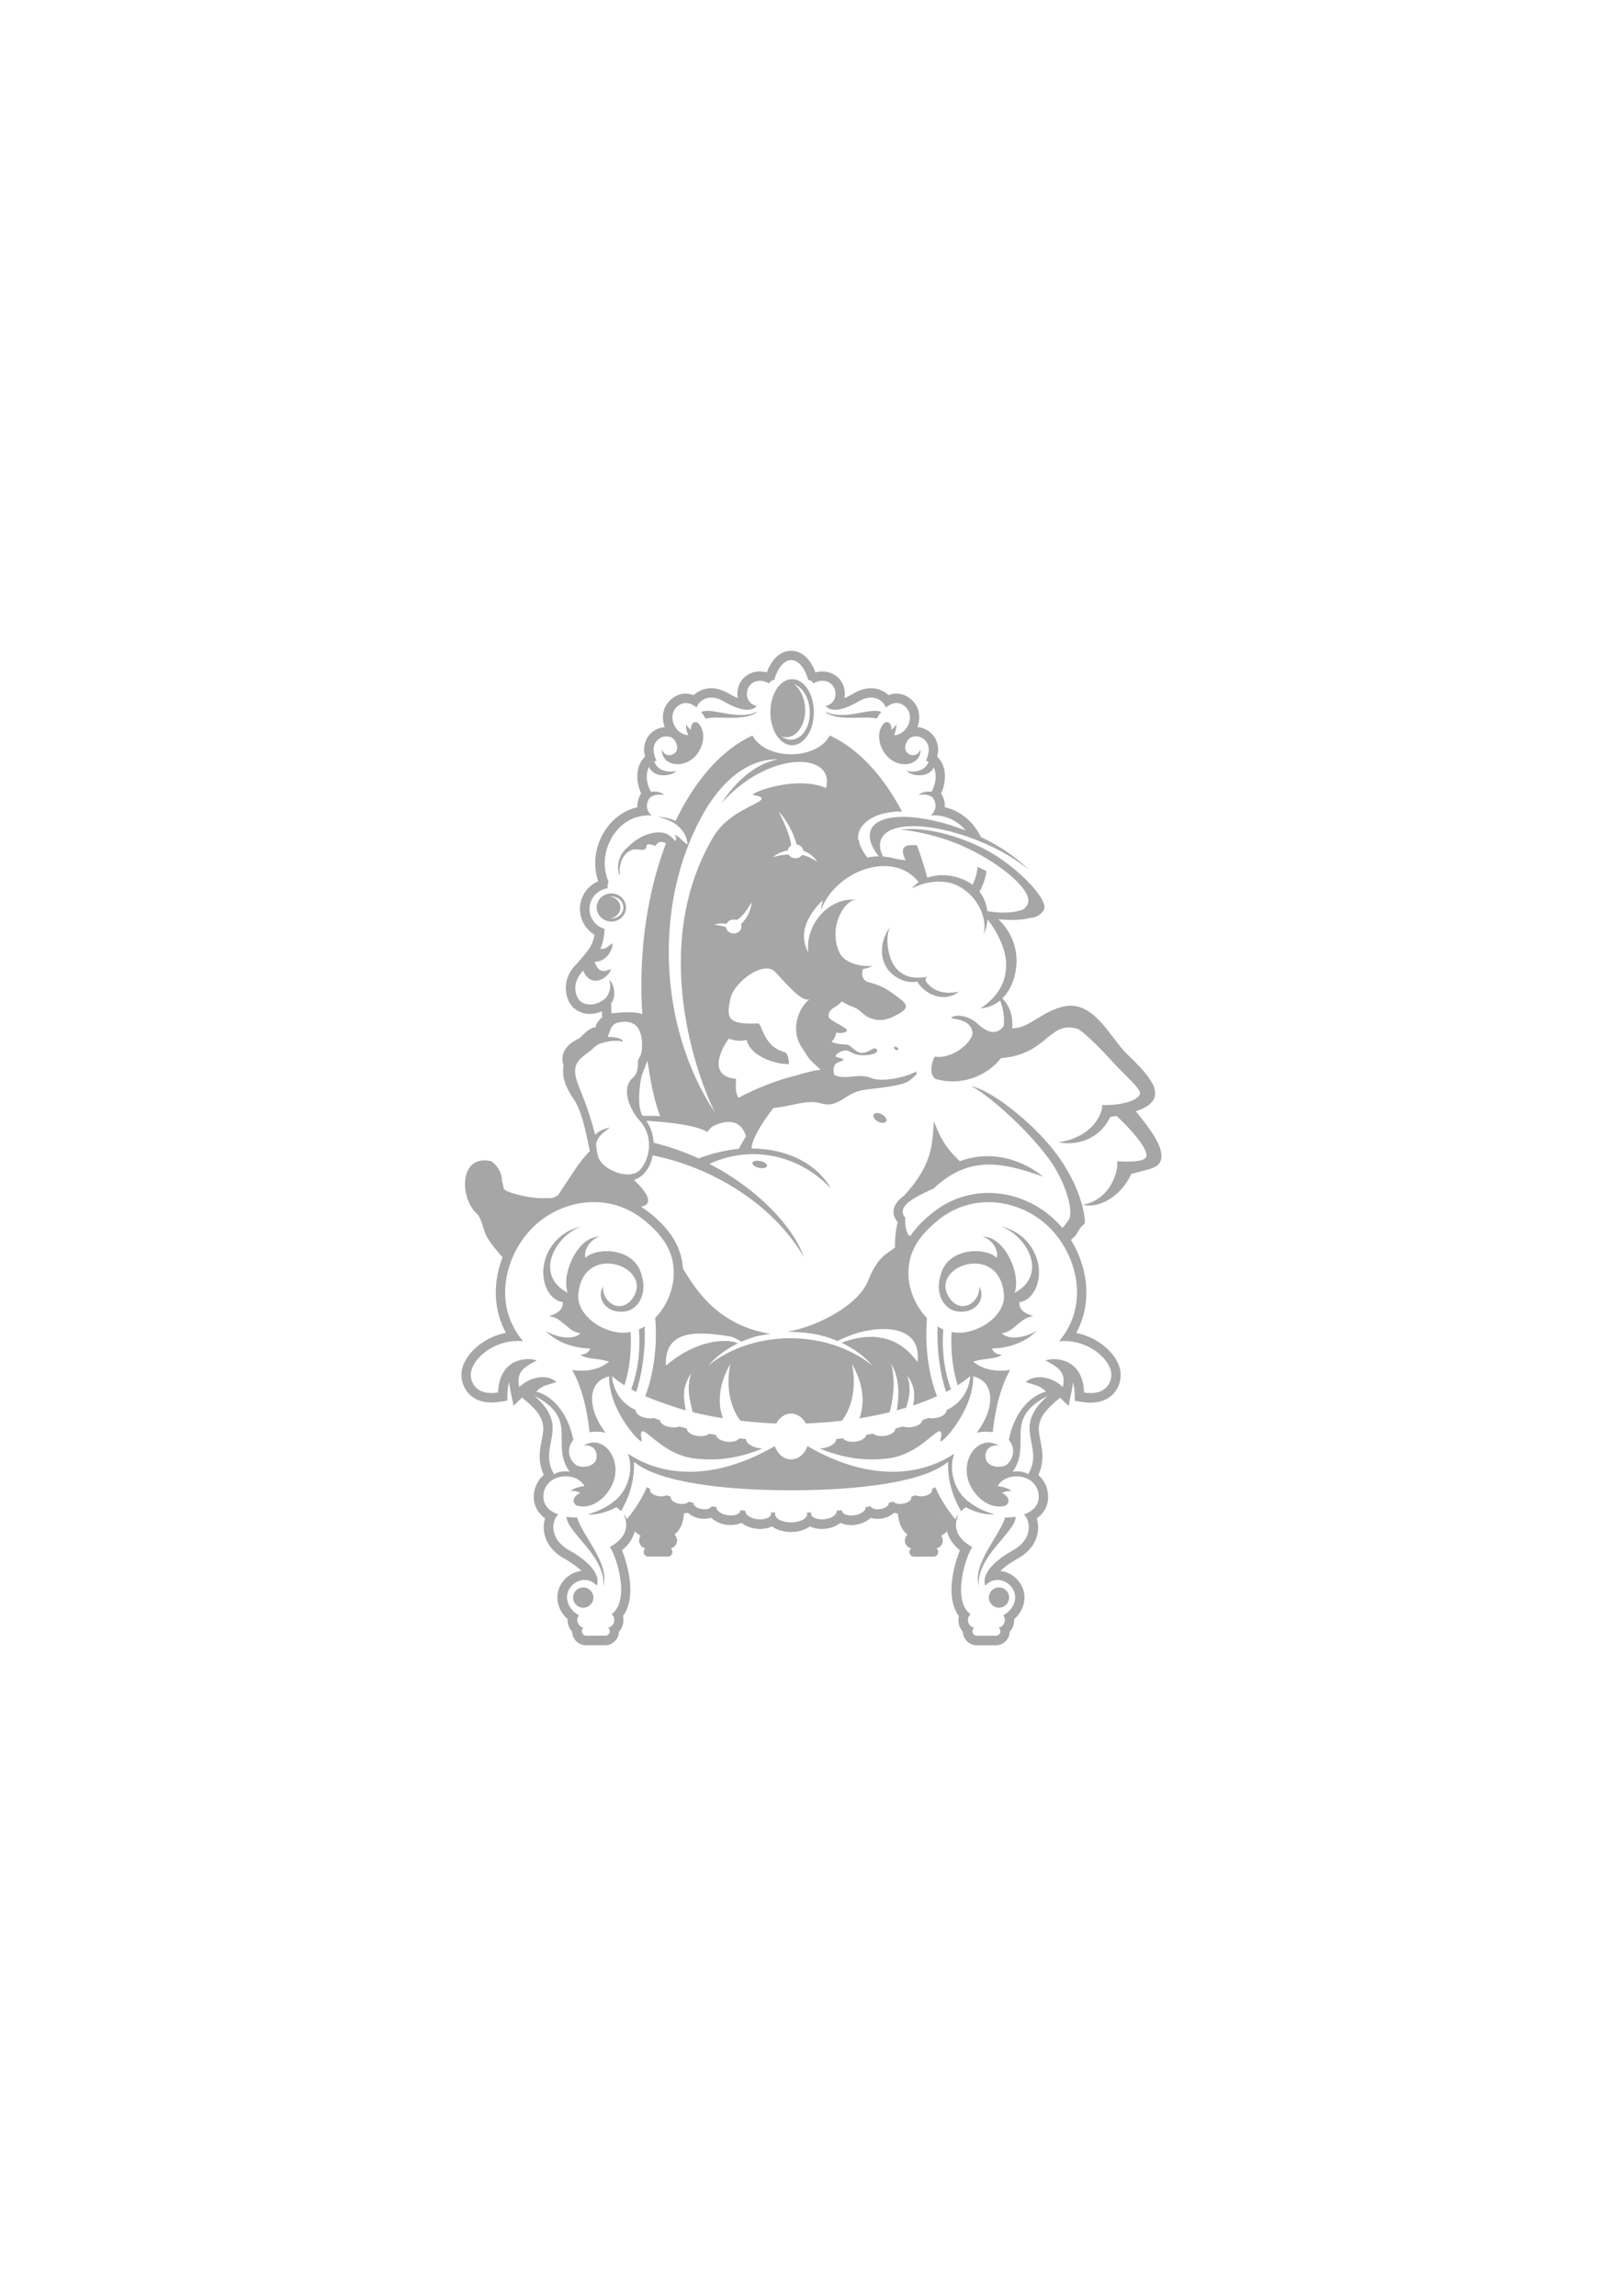<?xml version="1.0" encoding="UTF-8"?> <!-- Generator: Adobe Illustrator 25.4.1, SVG Export Plug-In . SVG Version: 6.00 Build 0) --> <svg xmlns="http://www.w3.org/2000/svg" xmlns:xlink="http://www.w3.org/1999/xlink" id="Слой_1" x="0px" y="0px" viewBox="0 0 595.28 841.89" style="enable-background:new 0 0 595.28 841.89;" xml:space="preserve"> <style type="text/css"> .st0{fill-rule:evenodd;clip-rule:evenodd;fill:#A6A6A6;} </style> <path class="st0" d="M339.56,358.63c-0.02,0.36-0.05,0.72-0.07,1.09c0.13,0.19,0.26,0.36,0.39,0.53c2.96,3.74,7.33,4.35,11.85,3.39 c-5.25,4.11-11.61,1.19-14.46-2.45c-0.32-0.4-0.6-0.82-0.84-1.25c-4.22,0.88-8.45-1.48-10.63-4.26c-3.64-4.64-2.74-11.35,0.75-15.82 c-1.99,3.33-1.07,11.17,1.86,14.87c2.96,3.74,7.33,4.35,11.85,3.39c-0.25,0.2-0.51,0.38-0.77,0.55L339.56,358.63L339.56,358.63z M226.06,552.71c-2.78,1.6-7.46,3.02-10.46,2.6c3.43-0.98,6-2.18,8.48-3.91l0.02-0.02l0.99-0.73c5.26-3.93,7.39-11.53,5.25-17.56 c11.63,7.8,30.36,10.8,53.83-2.78c1.04,2.88,3.32,4.87,5.97,4.87h0.03h0.02c2.64,0,4.93-2,5.97-4.87 c23.46,13.58,42.19,10.57,53.82,2.78c-2.13,6.02-0.01,13.62,5.25,17.55l1.01,0.75l0.02,0.02l0,0c2.47,1.72,5.03,2.91,8.45,3.89 c-3,0.42-7.67-0.99-10.46-2.6c-0.64,0.41-1.22,0.91-1.73,1.49c-2.74-4.76-4.94-10.47-4.79-17.93l-0.05,0.04v-0.2 c-8.55,7.2-31.5,10.39-57.49,10.4h-0.1c-25.99-0.01-48.94-3.21-57.49-10.4v0.2l-0.05-0.04c0.15,7.46-2.05,13.17-4.79,17.93 C227.28,553.62,226.69,553.12,226.06,552.71L226.06,552.71z M366.4,582.12c-2.06,0-3.72,1.67-3.72,3.72c0,2.06,1.67,3.72,3.72,3.72 c2.06,0,3.72-1.67,3.72-3.72C370.13,583.78,368.46,582.12,366.4,582.12L366.4,582.12z M350.36,557.15c0.33-0.73,0.76-1.43,1.23-1.84 c-0.4,0.85-0.65,1.61-0.8,2.37l0,0l-0.05,0.25l-0.01,0.05l-0.01,0.04c-0.02,0.14-0.04,0.27-0.06,0.41l0,0.02l-0.01,0.09l0,0.04 c-0.25,2.94,1.32,6.25,5.99,8.75c-2.32,3.12-7.68,19.42-0.68,24.63c-0.58,0.53-0.95,1.29-0.95,2.13v0c0,1.38,0.98,2.54,2.28,2.81 c-0.39,0.3-0.64,0.77-0.64,1.3l0,0c0,0.9,0.74,1.64,1.64,1.64h6.99c0.9,0,1.64-0.74,1.64-1.64l0,0c0-0.53-0.25-1-0.64-1.3 c1.3-0.28,2.28-1.44,2.28-2.81v0c0-0.65-0.22-1.25-0.58-1.73c2.41-1.31,4.1-3.57,4.34-6.06c0.5-5.4-6.52-9.59-10.93-4.83 c-1.71-5,4.95-10.07,10.25-13.03c7.07-3.94,6.51-10.49,3.95-13.07c3.3-1.23,6.16-3.68,5.23-8.14c-1.44-6.92-11.74-7.71-14.93-2.28 c2.55,0.35,4.22,1.03,5.19,1.83c-0.99-0.15-2.18,0.05-3.61,0.64c2.37,1.19,3.35,3.21,1.42,4.67c-3,0.94-7.53,0.21-11.3-4.62 c-7.68-9.84,0.71-22.39,8.72-17.31c-2.47-0.48-5.23,0.97-4.81,4.47c0.42,3.5,6.17,4.17,8.15,2.11c2.75-2.88,2.33-6.41,0.36-8.72 c1.88-9.44,7.22-15.95,13.6-17.69c-2.26-2.45-4.31-2.4-7.38-3.51c2.98-2.85,9.25-2.34,13.61,1.85c1.06-5.19-1.02-7.02-6.41-9.76 c3.76-1.4,13.83-0.6,14.18,11.75c8.13,1.27,10.21-3.8,9.99-6.98c-0.3-4.18-5.6-9.75-12.86-11.43c-1.96-0.45-4.07-0.6-6.24-0.42 c3.26-3.92,5.6-8.75,6.3-14.28c1.52-12.08-4.86-25.04-15.08-31.57c-10.22-6.53-24.08-7.54-35.19,1.11 c-7.06,5.62-11.65,11.74-11.32,20.57c0.22,5.66,2.78,11.56,6.79,15.67c-0.23,2.82-0.31,5.71-0.2,8.65 c0.27,7.45,1.66,14.28,3.86,20.03c-2.7,1.22-5.63,2.36-8.76,3.39c0.91-3.97,0.39-7.88-2.18-10.89c1.31,3.35,1.11,7.26-0.22,11.21 c-0.05,0.16-0.11,0.32-0.17,0.49c-1.13,0.34-2.28,0.67-3.45,0.98c0.05-0.27,0.1-0.54,0.15-0.81c1-5.92,0.51-11.76-2.15-16.24 c1.33,4.88,1.12,10.59-0.22,16.35c-0.11,0.45-0.22,0.91-0.34,1.37c-3.54,0.87-7.25,1.62-11.12,2.24c1.95-5.05,1.77-12.21-2.73-19.96 c1.62,7.67,0.37,15.6-3.66,20.84c-4.27,0.5-8.69,0.85-13.22,1.02c-1.19-2.19-3.17-3.63-5.41-3.63h-0.02h-0.03 c-2.24,0-4.23,1.44-5.41,3.63c-4.51-0.17-8.91-0.52-13.16-1.02c-4.03-5.25-5.29-13.18-3.66-20.85c-4.5,7.75-4.68,14.92-2.72,19.96 c-3.86-0.62-7.58-1.37-11.12-2.24c-0.12-0.46-0.24-0.93-0.34-1.38c-1.34-5.76-1.55-8.07-0.22-12.95c-2.66,4.48-3.15,6.93-2.15,12.84 c0.05,0.27,0.1,0.55,0.15,0.83c-4.61-1.24-12.57-4.18-14.84-5.2c2.2-5.75,3.59-12.58,3.86-20.03c0.11-2.94,0.03-5.84-0.2-8.65 c4.02-4.11,6.58-10.02,6.79-15.67c0.34-8.83-4.26-14.95-11.31-20.57c-11.11-8.66-24.98-7.64-35.2-1.11 c-10.22,6.52-16.6,19.49-15.09,31.57c0.69,5.53,3.04,10.36,6.3,14.28c-2.17-0.18-4.28-0.03-6.24,0.42 c-7.26,1.67-12.56,7.24-12.86,11.43c-0.23,3.19,1.86,8.25,9.99,6.98c0.35-12.34,10.42-13.14,14.18-11.75 c-5.38,2.74-7.47,4.57-6.41,9.76c4.37-4.2,10.64-4.7,13.61-1.85c-3.07,1.12-5.12,1.07-7.38,3.51c6.38,1.74,11.72,8.25,13.6,17.69 c-1.97,2.3-2.39,5.84,0.36,8.72c1.98,2.07,7.73,1.4,8.15-2.11c0.42-3.5-2.34-4.95-4.81-4.47c8.01-5.08,16.4,7.47,8.72,17.31 c-3.78,4.84-8.31,5.57-11.3,4.62c-1.93-1.46-0.95-3.48,1.42-4.67c-1.43-0.59-2.62-0.79-3.61-0.64c0.97-0.81,2.63-1.48,5.18-1.83 c-3.19-5.43-13.5-4.64-14.93,2.28c-0.93,4.46,1.93,6.91,5.23,8.14c-2.56,2.58-3.12,9.13,3.95,13.07c5.3,2.95,11.96,8.03,10.25,13.03 c-4.4-4.76-11.43-0.57-10.92,4.83c0.23,2.49,1.92,4.75,4.33,6.06c-0.36,0.48-0.58,1.08-0.58,1.73v0c0,1.38,0.98,2.54,2.28,2.81 c-0.39,0.3-0.63,0.77-0.63,1.3l0,0c0,0.9,0.74,1.64,1.64,1.64h6.99c0.91,0,1.65-0.74,1.65-1.64l0,0c0-0.53-0.25-1-0.64-1.3 c1.3-0.28,2.28-1.44,2.28-2.81v0c0-0.84-0.36-1.6-0.95-2.13c7-5.2,1.64-21.5-0.68-24.63c4.59-2.46,6.18-5.7,6-8.6l0-0.02l0-0.01 c-0.03-0.32-0.07-0.64-0.13-0.95l-0.02-0.08c-0.15-0.77-0.41-1.52-0.8-2.38c0.47,0.41,0.9,1.11,1.23,1.84 c2.86-3.62,5.54-7.53,7.29-11.73c0.42,0.21,0.85,0.41,1.29,0.61c-0.08,0.15-0.12,0.31-0.12,0.48c0,1.01,1.52,2,3.4,2.22 c1.07,0.13,2.02-0.03,2.65-0.37c0.54,0.18,1.09,0.36,1.65,0.54c-0.05,0.12-0.08,0.25-0.08,0.39c0,1.01,1.52,2,3.4,2.22 c1.46,0.17,2.7-0.17,3.19-0.81c0.55,0.13,1.11,0.26,1.67,0.39c-0.01,0.05-0.01,0.1-0.01,0.15c0,1.01,1.52,2,3.4,2.22 c1.63,0.19,2.99-0.26,3.32-1.05c0.59,0.1,1.19,0.2,1.79,0.29c-0.01,0.05-0.01,0.11-0.01,0.16c0,1.3,1.96,2.58,4.38,2.86 c2.42,0.28,4.38-0.54,4.38-1.83l0-0.05c0.63,0.07,1.26,0.13,1.89,0.19c-0.02,0.1-0.03,0.2-0.02,0.3c0.06,1.39,2.22,2.66,4.82,2.85 c2.6,0.19,4.66-0.78,4.6-2.17c-0.01-0.13-0.03-0.25-0.07-0.37c0.53,0.02,1.07,0.04,1.6,0.06c-0.09,0.26-0.12,0.53-0.07,0.81 c0.27,1.62,2.87,2.83,5.91,2.8c3,0,5.56-1.2,5.82-2.8c0.05-0.28,0.02-0.55-0.07-0.81c0.54-0.02,1.07-0.04,1.6-0.06 c-0.04,0.12-0.06,0.25-0.07,0.37c-0.06,1.39,2,2.36,4.59,2.17c2.6-0.19,4.76-1.46,4.82-2.85c0-0.1-0.01-0.21-0.02-0.3 c0.63-0.06,1.27-0.12,1.89-0.19l0,0.05c0,1.3,1.96,2.12,4.38,1.83c2.42-0.28,4.38-1.57,4.38-2.86c0-0.05,0-0.11-0.01-0.16 c0.6-0.09,1.19-0.19,1.79-0.29c0.33,0.78,1.69,1.24,3.32,1.05c1.88-0.22,3.4-1.21,3.4-2.22c0-0.05,0-0.1-0.01-0.15 c0.56-0.13,1.12-0.26,1.67-0.39c0.48,0.64,1.73,0.98,3.19,0.81c1.88-0.22,3.4-1.21,3.4-2.22c0-0.14-0.03-0.27-0.08-0.39 c0.56-0.18,1.11-0.36,1.66-0.54c0.62,0.34,1.58,0.49,2.65,0.37c1.88-0.22,3.4-1.21,3.4-2.22c0-0.17-0.04-0.33-0.13-0.48 c0.44-0.2,0.87-0.41,1.29-0.61C344.82,549.62,347.5,553.53,350.36,557.15L350.36,557.15z M213.92,582.12c2.06,0,3.72,1.67,3.72,3.72 c0,2.06-1.67,3.72-3.72,3.72c-2.06,0-3.72-1.67-3.72-3.72C210.2,583.78,211.87,582.12,213.92,582.12L213.92,582.12z M323.02,408.43 c1.33,0.54,2.28,1.66,2.12,2.5c-0.16,0.85-1.36,1.1-2.68,0.56c-1.33-0.54-2.28-1.66-2.12-2.5 C320.49,408.14,321.69,407.89,323.02,408.43L323.02,408.43z M328.8,383.95c0.45,0.18,0.78,0.57,0.73,0.86 c-0.05,0.29-0.46,0.37-0.92,0.19c-0.45-0.18-0.78-0.57-0.73-0.85C327.93,383.85,328.34,383.77,328.8,383.95L328.8,383.95z M199.45,540.85c-1.06-2.27-1.57-4.65-1.51-7.23c0.06-2.34,0.58-4.5,0.99-6.78c0.33-1.88,0.53-3.67-0.04-5.53 c-0.81-2.67-3.06-5.04-5.11-6.83l-2.26-1.98l-0.04-0.01l-3.13,3.01l-1.25-6.12c-0.19-0.92-0.29-1.76-0.33-2.56 c-0.42,1.25-0.59,2.62-0.63,3.95l-0.08,2.86l-2.83,0.44c-3.94,0.62-8.14,0.15-11.09-2.79c-2.04-2.04-3.07-4.97-2.86-7.84 c0.24-3.44,2.45-6.63,4.9-8.92c2.94-2.75,6.7-4.71,10.62-5.61c0.25-0.06,0.51-0.11,0.76-0.16c-1.8-3.32-2.99-6.94-3.47-10.75 c-0.72-5.7,0.14-11.55,2.22-16.94c-2.07-2.35-4.55-5.36-5.68-7.39c-1.57-2.82-1.84-6.84-3.78-8.64c-6.5-6.04-6.32-21.83,5.23-19.22 c0.57,0.13,4.06,3.04,4.01,7.07c0.23,0.83,0.44,1.77,0.62,2.82c0.09,0.33,0.44,0.66,1,1.01c4.82,2,10.74,2.82,14.19,2.67 c0.48-0.02,1.27-0.02,2.13-0.02c0.65,0,1.62-0.46,2.62-1.03c3.6-5.32,7.94-12.65,11.7-16.23c-1.57-7.1-2.72-14.29-5.97-19.08 c-3.08-4.54-4.37-8.32-3.68-12.19c-1.43-4.35,0.82-7.84,5.8-10.07c2.79-2.74,3.94-3.79,5.96-4.11c0.28-1.37,1.17-2.61,2.42-3.6 l-0.07-1.25c-0.02-0.31-0.04-0.61-0.05-0.92c-1.46,0.62-3.02,0.96-4.63,0.92c-2.75-0.06-5.38-1.27-6.93-3.6 c-1.24-1.87-1.78-4.29-1.66-6.52c0.18-3.19,1.67-5.99,3.93-8.2c2.97-3.56,5.9-6.04,6.57-10.7c-3.25-1.97-5.33-5.53-5.33-9.46 c0-4.51,2.72-8.45,6.69-10.16c-0.46-1.38-0.78-2.8-0.95-4.24c-0.95-7.86,2.91-16.31,9.63-20.55c1.78-1.13,3.72-1.91,5.73-2.36 c-0.01-0.18-0.02-0.37-0.02-0.55c0-1.62,0.49-3.17,1.37-4.46c-1.96-4.25-2.21-10.13,1.41-13.52c-0.11-0.48-0.2-0.97-0.27-1.45 c-0.63-4.94,2.89-9.06,7.51-9.39c-1.27-3.37-0.83-7.36,2.2-10.07c2.6-2.32,5.59-2.7,8.4-1.66c0.9-0.85,1.99-1.52,3.14-1.94 c3.24-1.19,6.66-0.48,9.55,1.25c0.93,0.56,1.89,1.07,2.88,1.51c0.16,0.07,0.37,0.16,0.62,0.26c-0.66-3.44,0.82-7.3,4.52-8.99 c1.94-0.89,4.1-0.97,6.11-0.42c1.5-3.94,4.37-7.92,8.89-7.94l0.04,0l0.23,0.01c4.44,0.12,7.24,4.05,8.71,7.93 c2-0.55,4.15-0.47,6.09,0.42c3.69,1.7,5.18,5.55,4.52,8.99c0.25-0.1,0.46-0.19,0.61-0.26c0.99-0.44,1.95-0.95,2.88-1.51 c2.9-1.73,6.31-2.45,9.55-1.25c1.16,0.43,2.24,1.09,3.14,1.94c2.8-1.04,5.8-0.66,8.4,1.66c3.03,2.7,3.47,6.69,2.2,10.07 c4.62,0.33,8.15,4.45,7.51,9.39c-0.06,0.48-0.15,0.96-0.26,1.43c3.65,3.39,3.4,9.29,1.43,13.54c0.88,1.29,1.37,2.84,1.37,4.46 c0,0.18-0.01,0.37-0.02,0.55c2.01,0.45,3.95,1.24,5.73,2.36c3.26,2.06,5.85,5.1,7.54,8.59c7.37,3.48,13.41,7.83,17.66,12.05 c-4.13-3.36-9.32-6.63-15.32-9.31c-17.72-7.9-35.05-9-38.7-2.46c-1.07,1.92-0.85,4.28,0.45,6.87c1.7,0.11,3.42,0.42,5.07,0.94 c1.35,0.18,2.53,0.38,3.38,0.44l-0.18-0.14c-0.13-0.24-0.24-0.47-0.34-0.69l0-0.01l0-0.01l-0.02-0.04l-0.01-0.01l0-0.01l-0.01-0.01 c-0.09-0.21-0.18-0.41-0.25-0.6l0-0.01l-0.01-0.01l0,0l0-0.01l0-0.01l0-0.01c-0.07-0.19-0.13-0.37-0.18-0.54l0-0.01l-0.02-0.06 l0-0.01c-0.05-0.18-0.08-0.34-0.11-0.5l0-0.01l0-0.01l0,0c-0.03-0.17-0.04-0.33-0.05-0.48l0-0.04v-0.01v-0.01 c0-0.14,0-0.26,0.02-0.39v-0.01l0-0.01l0-0.03v0l0,0l0-0.01c0.02-0.12,0.04-0.24,0.08-0.35l0.01-0.04v0 c0.04-0.11,0.08-0.21,0.14-0.31l0.02-0.04c0.05-0.09,0.12-0.18,0.19-0.26l0,0l0.04-0.05c0.07-0.07,0.15-0.14,0.23-0.21h0l0.07-0.05 l0,0l0.01-0.01c0.08-0.05,0.16-0.1,0.24-0.15l0.01,0l0.09-0.05l0,0l0.01,0c0.08-0.04,0.17-0.08,0.26-0.11l0.01,0l0.01,0l0.13-0.04 c0.1-0.03,0.2-0.06,0.3-0.08l0.01,0l0.01,0l0,0l0.13-0.03l0,0l0.01,0h0c0.1-0.02,0.2-0.04,0.31-0.05l0,0h0.01l0.01,0l0.01,0l0.01,0 l0.21-0.02l0.01,0l0.01,0l0.01,0h0.01l0.27-0.02l0.01,0l0.01,0l0.27-0.01l0.31-0.01l0.28,0l0.36,0.01l0.32,0.02h0l0.34,0.03l0,0 l0.37,0.04c1.41,3.78,2.68,7.74,3.78,11.87c5.34-1.92,11.57-0.6,15.44,1.81c0.41,0.25,0.79,0.52,1.16,0.8 c0.94-1.86,1.54-3.88,1.79-5.93c0.03-0.23,0.05-0.46,0.07-0.7l0.02,0.01l0.03,0.02l0.05,0.03l0.05,0.03l0.05,0.03l0.69,0.33 l0.02,0.01l0.03,0.02l0.57,0.28l0.05,0.02l0.05,0.03l0.05,0.02l0.05,0.02l0.05,0.03l0.02,0.01l0.03,0.02l0.05,0.02l0.05,0.03 l0.05,0.02l0.05,0.03l0.05,0.03l0.05,0.02l0.05,0.03l0.05,0.03l0.05,0.02l0.05,0.03l0.05,0.03l0.05,0.02l0.05,0.02l0.05,0.02 l0.05,0.03l0.05,0.02l0.02,0.01l0.03,0.01l0.05,0.03l0.05,0.02l0.05,0.02l0.05,0.02l0.05,0.02l0.05,0.03l0.05,0.02l0.05,0.03 l0.05,0.02l0.05,0.02l0.05,0.03l0.05,0.02c-0.38,2.64-1.25,5.2-2.58,7.52c1.62,2.07,2.56,4.5,2.86,7.02l0.27,0.16 c5.55,0.95,10.7,0.44,13.16-0.79c0.44-0.41,0.81-0.87,1.13-1.35c3.13-4.61-8.79-14.92-22.53-21.29c-9.41-4.36-19.64-6.22-23.81-6.49 c6.91-1.03,18.8,1.05,30.46,6.96c11.66,5.91,24.64,19.07,21.92,22.75c-1.37,1.85-3.07,2.6-5.25,2.75c-3.21,0.79-7.18,0.79-11.3,0.38 c3.53,3.36,6.06,7.9,6.59,13.16c0.52,5.22-1.01,11.83-5.11,15.87c2.99,3.04,3.94,7.04,3.62,10.99c6.06,0.01,10.31-5.73,18.17-7.85 c11.6-3.13,17.52,11.09,24.01,17.35c9.38,9.03,15.9,16.63,3.16,20.92c6.15,7.57,11.36,14.7,8.65,19.04 c-1.28,2.04-5.24,2.47-10.35,3.95c-3.01,6.87-10.63,12.94-17.8,11.28c10.42-1.78,13.2-12.79,12.68-15.95 c5.83,0.4,10.8-0.01,10.76-2.15c-0.06-3.35-6.87-10.72-11.02-14.46c-0.73,0.13-1.5,0.25-2.29,0.36c-4.28,8.77-12.85,10.53-19.05,9.3 c12.96-1.91,16.3-10.92,16.1-13.72c3.19,0.37,12.62-0.61,13.81-3.97c0.65-1.82-5.4-6.69-10.36-12.2 c-5.24-5.82-11.18-11.33-12.49-11.71c-10.68-3.15-10.86,9.37-28.05,10.72c-5.75,7.16-15.02,9.86-22.85,7.96 c-0.32-0.06-0.59-0.13-0.83-0.22c-0.41-0.12-0.82-0.25-1.22-0.39c0.22,0.05,0.44,0.08,0.67,0.11c-1.7-1.2-1.88-4.33-0.15-8 c7.1,1.08,14.19-5.91,13.87-8.84c-0.51-4.62-5.97-4.8-7.89-5.29c1.75-1.86,6.88-0.5,9.19,1.58c2.12,1.92,6.52,6.04,10.15,1.39 c0.39-3.17-0.15-6.34-1.3-9.41c-1.9,1.57-4.28,2.63-7.17,2.87c5.94-3.94,10.05-9.67,9.27-17.73c-0.46-4.77-3.29-10.59-6.72-14.89 c-0.16,1.99-0.69,3.97-1.57,5.82c1.97-6.2-2.47-15.51-10.56-18.68c-4.38-1.72-10.64-1.2-15.7,1.57c0.79-0.93,1.66-1.71,2.59-2.36 c-9.51-12.13-30.73-4.06-35.87,10.31c0.12-1.24,0.36-2.49,0.71-3.71c-3.27,2.96-6.2,7.49-6.78,11.3c-0.45,2.98,0.15,5.6,1.45,7.89 c-1.28-10.23,7.58-20.29,17.43-19.34c-4.42,0.25-10.32,10.39-5.93,19.53c2.03,4.22,9.53,5.25,12.19,4.61 c-1.05,0.66-2.32,1.06-3.66,1.23l-0.01,0.06c-0.58,1.78-0.25,3.7,1.4,4.59c6.91,1.85,8.02,3.29,11.78,5.98 c3.21,2.3,3.92,3.9-0.84,6.26c-1.71,0.85-4.5,2.49-8.28,1.57c-4.18-1.02-4.38-3.35-7.77-4.56c-1.78-0.63-3.05-1.4-4.04-2.01 c-0.76,0.91-1.71,1.69-2.72,2.18c-1.65,0.81-2.91,3.05-1.59,4.19c1.76,1.53,5.62,3.04,6.12,4.09c0.35,0.74-1.05,1.38-3.98,1.03 c0.18,0.58-0.64,2.67-1.38,3.02c-0.95,0.45,2.33,1.29,5.09,1.32c1.75,0.02,3.23,2.67,5.29,3c2.81,0.46,4.96-2.56,5.91-1.29 c1.4,1.86-4.07,2.52-6.53,2.14c-1.1-0.17-2.27-0.73-3.57-1.4c-2.21-1.13-5.96,1.7-4.64,2.07c5.91,1.63,0.29,1.08-0.64,3.11 c-0.48,1.04-0.59,2.12,0,3.6c4.32,1.88,8.89-0.89,13.46,1.06c3.92,1.68,13.91-0.33,17.44-3.07c-0.44,0.37-0.9,0.72-1.38,1.06 c2.22-0.5-1.59,2.81-3.04,3.5c-3.06,1.44-8.84,1.98-15.18,2.77c-7.76,0.97-9.45,6.98-16.29,5.03c-5.31-1.51-10.43,1.03-17.47,1.7 c-4.85,6.32-7.94,11.78-8,14.84c13.33,0.04,24.12,5.78,29.13,14.72c-11.82-12.68-29.64-16.04-44.57-9.07 c18.03,9.31,30.84,23.3,34.63,34.18c-9.87-17.22-30.71-32.29-55.45-37.31c-0.95,5.05-3.65,7.94-6.89,9.05 c3.64,3.17,8.18,8.93,2.58,9.74c0.96,0.61,1.9,1.27,2.82,1.99c7.01,5.51,12.06,11.96,12.6,20.77c4.2,6.65,11.97,20.63,32.21,23.95 c-1.94,0.16-3.6,0.52-5.19,0.83c-1.15,0.32-2.27,0.69-3.36,1.1c-0.72,0.27-1.44,0.56-2.16,0.88c-1.44-0.72-2.74-1.65-4.16-1.89 c-12.61-2.06-24.17-2.43-23.62,10.72c10.38-8.96,20.34-9.74,24.91-8.75c0.51,0.11,0.99,0.36,1.5,0.56 c-4.07,1.98-7.87,4.71-10.86,8.15c4.28-3.48,9.4-6.07,14.63-7.71c4.79-1.5,10.06-2.33,15.48-2.33c5.42,0,10.68,0.83,15.47,2.33 c5.23,1.64,10.35,4.22,14.65,7.71c-3.12-3.58-7.11-6.39-11.37-8.39c0.3-0.11,0.59-0.22,0.89-0.32c8.4-2.98,19.23-3.49,27,7.45 c1.81-15.32-16.82-13.21-25.71-9.41c-1.16,0.5-2.39,1.02-3.64,1.63c-0.52-0.22-1.04-0.43-1.56-0.62c-1.85-0.69-3.79-1.27-5.8-1.71 l0.03-0.01c-4.27-0.8-8.63-1.08-11.24-0.98c12.06-2.18,26.38-10.07,29.86-18.87c3.48-8.8,6.58-9.52,9.81-12.06 c-0.09-3.52,0.44-7.43,0.97-9.22c-1.21-1.69-3.7-5.37,2.42-9.89c10.86-11.72,10.27-19.76,10.87-27.25c1.95,5.26,4.04,9.62,9.52,14.7 c9.41-3.56,20.8-2.14,30.56,5.63c-13.39-4.55-26.39-8.66-40.17,4.36c-7.13,3.29-13.93,6.55-10.36,10.82 c-0.18,2.02,0.01,4.43,1.15,6.33c0.24,0.04,0.47,0.12,0.69,0.24c2.18-3.23,5.09-6.1,8.46-8.74c11.58-9.1,26.94-9.12,39.18-1.31 c3.03,1.93,5.75,4.37,8.07,7.15c0.7-0.7,1.45-1.67,2.42-3.13c1.74-2.63-0.81-13.66-7.97-23.08c-10.16-13.38-25.94-25.78-28.35-25.81 c6.4,0.68,20.31,11.17,29.09,21.52c8.38,9.87,11.78,19.49,12.79,25.44c0.91,5.36-0.2,2.12-2.84,7.45c-0.12,0.23-0.93,1.05-1.97,2.02 c4.3,6.95,6.41,15.3,5.4,23.34c-0.48,3.81-1.67,7.43-3.47,10.75c0.26,0.05,0.51,0.1,0.76,0.16c3.92,0.9,7.68,2.86,10.62,5.61 c2.45,2.29,4.66,5.49,4.9,8.92c0.2,2.87-0.82,5.8-2.86,7.84c-2.95,2.94-7.15,3.4-11.09,2.79l-2.83-0.44l-0.08-2.86 c-0.04-1.33-0.21-2.7-0.63-3.95c-0.03,0.79-0.14,1.64-0.33,2.56l-1.25,6.12l-3.13-3.01l-0.05,0.01l-2.26,1.98 c-2.05,1.79-4.3,4.16-5.11,6.83c-0.57,1.86-0.38,3.65-0.04,5.53c0.41,2.29,0.93,4.44,0.99,6.78c0.06,2.58-0.45,4.96-1.51,7.23 c1.63,1.41,2.84,3.31,3.34,5.7c0.92,4.42-0.76,7.92-3.91,10.22c0.53,1.68,0.63,3.51,0.34,5.23c-0.73,4.23-3.64,7.43-7.3,9.47 c-1.32,0.73-2.61,1.54-3.83,2.42c-0.57,0.41-1.58,1.2-2.55,2.13c0.5,0.06,1.01,0.15,1.51,0.29c4.49,1.26,7.73,5.61,7.29,10.31 c-0.26,2.8-1.69,5.28-3.75,7.11c0.01,0.12,0.01,0.24,0.01,0.36c0,1.62-0.62,3.12-1.65,4.25c-0.07,2.74-2.33,4.95-5.09,4.95h-6.99 c-2.76,0-5.01-2.21-5.08-4.95c-1.03-1.13-1.65-2.63-1.65-4.25c0-0.52,0.06-1.02,0.18-1.52c-2.85-3.8-3.03-9.13-2.43-13.66 c0.37-2.79,1.38-7.09,2.81-10.44c-3.05-2.44-5.15-5.81-4.94-9.79c-1.85-2.38-3.61-4.87-5.1-7.5l0,0c1.5,2.62,3.25,5.11,5.1,7.49 c-0.05,0.98,0.04,1.92,0.24,2.81c-0.63,0.62-1.36,1.17-2.17,1.61c0.37,0.49,0.6,1.11,0.6,1.77l0,0c0,1.41-1.01,2.61-2.34,2.89 c0.4,0.31,0.65,0.79,0.65,1.33l0,0c0,0.93-0.76,1.69-1.69,1.69h-7.18c-0.93,0-1.69-0.76-1.69-1.69l0,0c0-0.54,0.25-1.02,0.65-1.33 c-1.33-0.28-2.34-1.48-2.34-2.89l0,0c0-0.87,0.38-1.64,0.97-2.19c-2.28-1.7-3.28-4.54-3.51-7.73l0.12,0.01 c-0.52-0.04-1.05-0.12-1.55-0.26c-1.29,1.24-3.19,1.97-4.91,2.17c-1.19,0.14-2.49,0.06-3.65-0.32c-1.5,1.5-3.82,2.36-5.83,2.59 c-1.7,0.2-3.66,0.01-5.25-0.76c-1.63,1.37-3.98,2.09-5.98,2.23c-1.68,0.12-3.62-0.12-5.2-0.91c-1.92,1.45-4.67,2.04-6.92,2.05 c-2.29,0.01-5.09-0.58-7.03-2.05c-1.58,0.78-3.52,1.03-5.2,0.91c-2-0.15-4.34-0.87-5.98-2.24c-1.59,0.77-3.55,0.96-5.25,0.76 c-2.01-0.23-4.33-1.09-5.83-2.59c-1.17,0.38-2.47,0.46-3.65,0.32c-1.72-0.2-3.62-0.93-4.91-2.17c-0.47,0.13-0.95,0.21-1.44,0.25 c-0.23,3.19-1.23,6.03-3.51,7.73c0.6,0.54,0.97,1.32,0.97,2.19l0,0c0,1.41-1.01,2.61-2.34,2.89c0.4,0.31,0.65,0.79,0.65,1.33l0,0 c0,0.93-0.76,1.69-1.69,1.69h-7.18c-0.93,0-1.69-0.76-1.69-1.69l0,0c0-0.54,0.26-1.02,0.65-1.33c-1.33-0.28-2.34-1.48-2.34-2.89l0,0 c0-0.67,0.22-1.28,0.59-1.77c-0.81-0.44-1.54-0.99-2.17-1.61c-0.64,2.77-2.4,5.14-4.7,6.98c1.43,3.34,2.44,7.65,2.81,10.44 c0.6,4.56,0.39,9.91-2.43,13.67c0.12,0.49,0.18,1,0.18,1.51c0,1.62-0.62,3.12-1.65,4.25c-0.07,2.74-2.33,4.95-5.09,4.95h-6.99 c-2.76,0-5.01-2.21-5.09-4.95c-1.03-1.13-1.65-2.63-1.65-4.25c0-0.12,0-0.24,0.01-0.36c-2.06-1.82-3.49-4.31-3.75-7.11 c-0.44-4.71,2.8-9.05,7.29-10.31c0.51-0.14,1.02-0.24,1.53-0.3c-2.06-1.95-4.93-3.74-6.39-4.55c-3.66-2.04-6.57-5.24-7.3-9.47 c-0.3-1.72-0.19-3.55,0.34-5.23c-3.15-2.3-4.83-5.8-3.91-10.22C196.61,544.16,197.83,542.25,199.45,540.85L199.45,540.85z M198.23,443.42c0.17-0.11,0.34-0.22,0.51-0.33C198.57,443.2,198.4,443.31,198.23,443.42L198.23,443.42z M198.75,443.09 c0.19-0.12,0.38-0.24,0.57-0.36C199.13,442.85,198.94,442.97,198.75,443.09L198.75,443.09z M345.99,487.51 c-0.17,2.13-0.23,4.32-0.14,6.54c0.21,5.73,1.28,10.98,2.98,15.39c-0.6,0.34-1.22,0.67-1.85,0.99c-1.74-5.38-2.85-11.68-3.1-18.51 c-0.07-1.86-0.07-3.69-0.01-5.5C344.55,486.84,345.26,487.2,345.99,487.51L345.99,487.51z M351.27,507.99 c-1.3-4.08-2.13-8.84-2.31-13.99c-0.07-1.88-0.05-3.74,0.05-5.55c2.21,0.44,4.57,0.37,7.02-0.33c7.49-2.14,12.63-7.92,12.21-13.28 c-1.59-19.92-28.21-10.29-19.85,1.38c4.49,6.1,11.45,0.86,10.7-4.43c2.68,3.97-0.84,10.28-8.3,9.07c-4.16-0.68-8.51-6.17-5.39-14.55 c3.5-9.39,17.11-8.54,20.13-5.05c1.02-2.69-1.99-7.21-5.25-7.72c8.08-0.46,14.37,13.72,11.83,20.58 c12.73-6.82,4.23-21.27-5.07-24.37c8.77,1.91,13.46,9.01,13.99,15.57c0.49,6.06-2.65,11.67-7.12,12.17 c-0.25,3.22,2.63,4.31,5.05,5.18c-4.8,0.39-7.01,5.85-11.49,6.21c1.78,2.24,7.5,2.24,12.76-0.83c-5.87,6.01-14.36,6.49-16.42,6.43 c0.64,1.56,1.76,2.22,3.72,2.32c-2.83,1.88-6.13,1.04-10.6,2.54c3.6,2.95,8.5,3.83,13.59,3.02c-3.1,5.26-5.46,13.56-6.41,22.84 c-1.94-0.31-3.98-0.26-5.89,0.23c6.73-8.79,6.92-18.74-1.29-20.73c0.27,12.89-12.63,26.13-12.01,23.53 c0.75-3.13,0.29-4.16-1.65-2.75c-2.91,2.12-8.94,8.29-17.47,9.33c-10.42,1.28-18.35-0.91-25.2-3.63c0.15,0,0.3-0.01,0.46-0.02 c3.12-0.24,5.65-1.79,5.67-3.46c0.82-0.08,1.63-0.17,2.44-0.27c0.59,0.88,2.23,1.43,4.17,1.28c2.32-0.18,4.23-1.29,4.39-2.52 c0.83-0.15,1.65-0.3,2.47-0.46c0.76,0.65,2.18,1.01,3.81,0.88c2.43-0.19,4.4-1.39,4.4-2.7v-0.05c0.93-0.24,1.84-0.49,2.75-0.75 c0.75,0.26,1.69,0.37,2.72,0.29c2.36-0.18,4.29-1.33,4.4-2.59c0.73-0.26,1.45-0.53,2.16-0.81c0.62,0.11,1.31,0.15,2.04,0.09 c2.59-0.2,4.68-1.48,4.68-2.87c0-0.05,0-0.09-0.01-0.14c0.21-0.1,0.42-0.21,0.63-0.31c6.69-3.33,7.98-9.92,8.11-12.14 C354.51,505.8,352.97,506.92,351.27,507.99L351.27,507.99z M371.38,539.73c7.36-10.13-3.79-19.28,12.9-27.85 c-13.7,11.98-0.93,18.19-7.18,28.74C375.63,539.6,373.19,539.35,371.38,539.73L371.38,539.73z M372.54,556.21 c-0.24,5.93-14.38,14.37-13.55,25.43c-2.32-8.47,7.69-18.37,9.67-25.17c0.29,0.01,0.58,0.02,0.89,0.02 C370.39,556.48,371.43,556.4,372.54,556.21L372.54,556.21z M234.34,487.51c0.17,2.13,0.22,4.32,0.14,6.54 c-0.21,5.73-1.28,10.98-2.98,15.39c0.6,0.34,1.22,0.67,1.85,0.99c1.74-5.38,2.85-11.68,3.1-18.51c0.07-1.86,0.07-3.69,0.01-5.5 C235.77,486.84,235.07,487.2,234.34,487.51L234.34,487.51z M229.05,507.99c1.3-4.08,2.13-8.84,2.31-13.99 c0.07-1.88,0.05-3.74-0.05-5.55c-2.21,0.44-4.57,0.37-7.02-0.33c-7.49-2.14-12.63-7.92-12.2-13.28 c1.59-19.92,28.21-10.29,19.85,1.38c-4.5,6.1-11.45,0.86-10.7-4.43c-2.68,3.97,0.84,10.28,8.3,9.07c4.16-0.67,8.51-6.17,5.39-14.55 c-3.5-9.39-17.11-8.54-20.13-5.05c-1.02-2.69,1.99-7.21,5.26-7.72c-8.08-0.46-14.37,13.72-11.83,20.58 c-12.73-6.82-4.23-21.27,5.07-24.37c-8.78,1.91-13.46,9.01-14,15.57c-0.49,6.06,2.66,11.67,7.12,12.17 c0.25,3.22-2.63,4.31-5.05,5.18c4.8,0.39,7.01,5.85,11.49,6.21c-1.78,2.24-7.5,2.24-12.76-0.83c5.87,6.01,14.36,6.49,16.42,6.43 c-0.64,1.56-1.76,2.22-3.72,2.32c2.83,1.88,6.13,1.04,10.6,2.54c-3.59,2.95-8.5,3.83-13.58,3.02c3.1,5.26,5.46,13.56,6.41,22.84 c1.94-0.31,3.98-0.26,5.89,0.23c-6.73-8.79-6.91-18.74,1.29-20.72c-0.27,12.89,12.63,26.13,12.01,23.53 c-0.75-3.13-0.29-4.16,1.65-2.75c2.91,2.12,8.94,8.29,17.46,9.33c10.42,1.28,18.35-0.91,25.2-3.63c-0.15-0.01-0.3-0.01-0.46-0.02 c-3.12-0.24-5.65-1.79-5.67-3.46c-0.82-0.08-1.63-0.17-2.44-0.26c-0.59,0.88-2.23,1.43-4.17,1.28c-2.32-0.18-4.23-1.29-4.39-2.52 c-0.83-0.15-1.65-0.3-2.47-0.46c-0.76,0.64-2.18,1.01-3.81,0.88c-2.43-0.19-4.4-1.39-4.4-2.7l0-0.05c-0.93-0.24-1.85-0.49-2.75-0.75 c-0.75,0.26-1.69,0.37-2.72,0.29c-2.36-0.18-4.29-1.33-4.4-2.59c-0.73-0.26-1.45-0.53-2.15-0.81c-0.62,0.11-1.31,0.15-2.04,0.09 c-2.58-0.2-4.68-1.48-4.68-2.87c0-0.05,0-0.09,0.01-0.14c-0.21-0.1-0.42-0.21-0.63-0.31c-6.69-3.33-7.98-9.92-8.1-12.14 C225.81,505.8,227.36,506.92,229.05,507.99L229.05,507.99z M208.95,539.73c-7.36-10.13,3.79-19.28-12.9-27.85 c13.69,11.98,0.93,18.19,7.17,28.74C204.7,539.6,207.14,539.35,208.95,539.73L208.95,539.73z M207.78,556.21 c0.24,5.93,14.39,14.37,13.55,25.43c2.32-8.47-7.69-18.37-9.67-25.17c-0.29,0.01-0.59,0.02-0.89,0.02 C209.94,556.48,208.89,556.4,207.78,556.21L207.78,556.21z M300.92,392.25c-0.11-0.13-0.22-0.24-0.32-0.33 c-4.56-4.19-3.46-3.17-6.77-8.23c-3.51-5.37-1.71-13.35,3.01-17.2l0.03-0.07c-2.98,1.26-8.77-6.2-12.69-10.12 c-4.17-4.17-14.72,3.76-16.18,9.55c-2.05,8.15-0.39,9.86,10.02,9.45c1.54-0.06,1.8,8.43,9.69,10.5c1.34,0.35,1.79,3.46,1.62,4.44 c-5.82,0-14.2-3.25-15.5-8.9c-2.25,0.61-4.45,0.31-6.47-0.46c-3.15,4.06-7.73,13.83,2.61,14.73c-0.07,3.5-0.4,4.38,0.85,6.96 c6.93-3.62,14.21-6.52,21.26-8.2C295.4,393.36,298.69,392.53,300.92,392.25L300.92,392.25z M318.14,314.45l0.27-0.05 c1.23-0.24,2.56-0.36,3.91-0.37c-3.08-3.87-4.17-7.49-2.65-10.22c3.37-6.02,18.33-5.56,34.53,0.73c-1.08-1.27-2.33-2.39-3.74-3.27 c-2.84-1.79-6.03-2.44-9.09-2.25c1.08-0.82,1.77-2.11,1.77-3.57c0-1.32-0.57-2.5-1.47-3.32c-1.32-0.81-3.08-0.93-4.68-0.6 c0.61-0.81,2.73-1.51,4.69-1.2c0.12-0.21,0.23-0.43,0.34-0.66c1.41-2.96,1.51-6.09,0.47-8.23c-2.11,4.28-8.6,2.96-9.86,1.29 c3.14,0.65,6.75-0.08,7.97-3.38c-0.09-0.05-0.19-0.1-0.29-0.15c-0.23-0.11-0.46-0.2-0.7-0.26c0.52-1.08,0.87-2.23,1.01-3.36 c0.4-3.08-2.1-6.32-5.99-5.37c-2.06,0.5-3.76,4.45-1.67,6.02c2.09,1.57,4.05,0.34,4.66-1.43c0.29,7.03-10.88,7.76-14.36-0.82 c-1.71-4.22-0.5-7.4,1.22-8.98c1.66-0.7,2.59,0.68,2.47,2.64c0.91-0.7,1.48-1.39,1.75-2.08c0.16,0.92-0.02,2.24-0.74,4.01 c4.67-0.04,7.99-6.95,4.08-10.44c-2.52-2.25-5.16-1.32-7.17,0.34c-0.71-2.6-4.71-5.39-9.86-2.31c-3.86,2.31-9.59,4.71-12.17,1.75 c4.69-1.06,4.61-7.13,0.95-8.81c-1.68-0.77-3.76-0.53-5.5,0.54c-0.17-0.41-0.48-0.77-0.89-1.01h0c-0.3-0.18-0.63-0.27-0.95-0.28 c-1.21-4.28-3.49-7.19-6.11-7.28l-0.07,0l-0.04,0h-0.01h-0.02c-2.67,0-5,2.93-6.23,7.28c-0.33,0.01-0.67,0.11-0.98,0.28h0 c-0.42,0.24-0.72,0.6-0.89,1.01c-1.74-1.07-3.82-1.31-5.5-0.54c-3.66,1.68-3.74,7.75,0.95,8.81c-2.58,2.95-8.31,0.56-12.17-1.75 c-5.15-3.08-9.15-0.29-9.86,2.31c-2.02-1.66-4.65-2.59-7.17-0.34c-3.91,3.49-0.6,10.4,4.08,10.44c-0.72-1.77-0.91-3.09-0.75-4.01 c0.27,0.69,0.84,1.38,1.75,2.08c-0.12-1.96,0.82-3.34,2.47-2.64c1.72,1.58,2.93,4.76,1.22,8.98c-3.47,8.58-14.65,7.85-14.36,0.82 c0.6,1.77,2.56,3,4.66,1.43c2.09-1.57,0.39-5.51-1.67-6.02c-3.89-0.95-6.38,2.29-5.99,5.37c0.15,1.14,0.49,2.29,1.02,3.37 c-0.23,0.07-0.46,0.15-0.68,0.26l-0.11,0.05c1.18,3.38,4.83,4.13,8,3.48c-1.28,1.7-7.96,3.03-9.96-1.51 c-1.15,2.15-1.11,5.38,0.36,8.45c0.11,0.24,0.23,0.47,0.36,0.69c2.02-0.39,4.26,0.33,4.89,1.17c-1.95-0.4-4.12-0.14-5.46,1.22 c-0.57,0.75-0.9,1.69-0.9,2.7c0,1.46,0.69,2.75,1.77,3.57c-3.05-0.19-6.24,0.46-9.09,2.25c-5.6,3.53-8.84,10.69-8.05,17.23 c0.2,1.66,0.63,3.3,1.29,4.85c-0.23,0.54-0.36,1.14-0.36,1.76c0,0.22,0.01,0.43,0.05,0.64c-3.76,0.46-6.68,3.67-6.68,7.55 c0,3.48,2.34,6.42,5.53,7.32c-0.09,2.75-0.61,5.26-1.53,7.32c1.9,0.26,2.78-0.98,4.54-2.05c-0.25,3.58-3.2,6.93-6.67,6.78 c1.41,3.85,2.95,3.93,6.12,2.66c-1.6,4.16-7.83,6.86-10.27,0.61c-4.04,3.94-3.09,8.43-1.81,10.36c1.68,2.53,6.06,3.01,9.87-0.16 l0.11-0.09c1.62-1.83,2.21-4.58,1.24-6.68c1.53,0.67,3.12,5.71,0.78,8.68c0.04,1.07,0.09,2.14,0.15,3.2l0,0.01l0,0.06l0,0.05l0,0.05 l0,0.05l0,0.06l0,0.05l0.15-0.02l0.15-0.02h0l0.15-0.01l0.15-0.01h0l0.14-0.01l0.15-0.01h0l0.14-0.01l0.14-0.01h0l0.14-0.01 l0.14-0.01l0,0l0.14-0.01l0.14-0.01l0,0l0.13-0.01l0.14-0.01h0l0.26-0.02h0.01l0.13-0.01l0.13-0.01h0.01l0.12-0.01l0.13-0.01h0.01 l0.12-0.01l0.13-0.01h0.01l0.12-0.01l0.13-0.01h0.01l0.12-0.01l0.12-0.01l0.01,0l0.11-0.01l0.12-0.01h0.01l0.11-0.01l0.12-0.01 l0.01,0l0.11-0.01l0.12-0.01h0.01l0.11,0l0.11-0.01h0.01l0.1,0l0.11-0.01H229l0.1,0l0.11,0h0.01l0.1,0l0.11,0h0.01l0.1,0l0.11,0 h0.01l0.09,0l0.11,0h0.01l0.09,0l0.1,0h0.01l0.09,0l0.1,0h0.01l0.09,0h0.1h0.01l0.08,0h0.1h0.01h0.08h0.09h0.01h0.08l0.09,0h0.01 h0.08l0.09,0l0.01,0h0.08l0.09,0h0.01l0.07,0l0.09,0h0.01l0.07,0l0.09,0l0,0c1.83,0.06,3.04,0.3,3.86,0.69 c-0.22-3.45-0.34-6.96-0.34-10.52c0-19.25,3.32-37.16,9.02-52.12c-0.91-0.68-2.72-1.1-3.85,0.92c-6.11-2.16-0.63,2.25-6.36,1.31 c-0.53-0.09-1.08-0.08-1.62-0.01c-3.78,0.71-5.56,5.34-5.08,9.15h-0.07c-0.07,0-0.14,0-0.21,0c-1.05-3.69,0.27-7.22,2.46-9.35 c0.23-0.22,0.47-0.43,0.71-0.62c4.57-4.73,10.73-6.42,14.25-4.91c0.35,0.15,0.66,0.34,0.93,0.56l0.02-0.04 c1.18,0.9,1.96,1.79,2.27,2.18c0.43-0.81,0.33-1.51-0.31-2.36c1.77,0.54,2.55,2.22,4.73,3.57c0-3.02-1.89-5.8-4.73-7.77 c-1.79-1.07-3.92-1.92-6.2-2.4c2.37,0.12,4.64,0.67,6.6,1.51c7.18-15.01,16.98-26.14,28.19-31.31c1.99,4.01,7.59,6.9,14.18,6.9 c6.59,0,12.19-2.89,14.18-6.9c10.35,4.76,19.5,14.61,26.49,27.9l-0.08,0l-0.08,0l-0.08,0l-0.08,0h-0.08h-0.08h-0.08h-0.08l-0.08,0 l-0.08,0l-0.16,0l-0.08,0l-0.07,0l-0.01,0l-0.08,0l-0.08,0l-0.08,0l-0.15,0l-0.08,0l-0.02,0l-0.14,0.01l-0.08,0l-0.08,0l-0.23,0.01 l-0.08,0l-0.08,0l-0.08,0l-0.08,0.01l-0.23,0.02l-0.08,0.01l-0.08,0.01l-0.15,0.01l-0.08,0.01l-0.08,0.01l-0.08,0.01l-0.07,0.01 l-0.07,0.01l-0.15,0.02l-0.07,0.01l-0.07,0.01l-0.07,0.01l-0.07,0.01l-0.07,0.01l-0.22,0.03l-0.07,0.01l-0.07,0.01l-0.07,0.01 l-0.07,0.01l-0.22,0.03l-0.07,0.01l-0.07,0.01l-0.07,0.01l-0.07,0.01l-0.11,0.02l-0.4,0.07l-0.11,0.02l0,0l-0.35,0.07l-0.19,0.04 l-0.01,0l-0.25,0.05l-0.05,0.01l-0.18,0.04l-0.01,0l-0.37,0.09l-0.11,0.03l-0.42,0.11l-0.06,0.02l-0.01,0l-0.36,0.11l-0.02,0.01 l-0.11,0.03l0,0l-0.35,0.11l-0.11,0.04l0,0l-0.35,0.12l-0.11,0.04l0,0l-0.32,0.12l-0.13,0.05l-0.02,0.01l-0.29,0.12l-0.14,0.06 l-0.01,0.01l-0.24,0.11l-0.01,0.01l-0.16,0.08l-0.25,0.12l-0.18,0.09l-0.21,0.11l-0.2,0.11l-0.01,0.01l-0.2,0.11l-0.15,0.09 l-0.23,0.14l-0.14,0.09l-0.23,0.15l-0.14,0.1l-0.2,0.14l0,0l-0.16,0.12l-0.18,0.13l-0.14,0.11l-0.2,0.16l-0.09,0.08l-0.2,0.18 l-0.01,0.01l-0.11,0.11l-0.18,0.17l-0.09,0.09l-0.01,0.01l-0.01,0.01l-0.01,0.01l-0.01,0.01l-0.01,0.01l-0.01,0.01l-0.01,0.01 l-0.01,0.01l-0.01,0.01l-0.01,0.01l-0.01,0.01l-0.01,0.01l-0.01,0.01l-0.01,0.01l-0.01,0.01l-0.01,0.01l-0.01,0.01l-0.01,0.01 l-0.01,0.01l-0.01,0.01l-0.01,0.01l-0.01,0.01l-0.01,0.01l-0.01,0.01l-0.01,0.01l-0.01,0.01l-0.02,0.02l-0.01,0.01l-0.05,0.06 l-0.01,0.01l-0.01,0.01l-0.01,0.01l-0.01,0.01l-0.01,0.01l-0.1,0.11l-0.01,0.01l-0.01,0.01l-0.01,0.01l-0.01,0.01l-0.01,0.01 l-0.01,0.01l-0.01,0.01l-0.01,0.01l-0.01,0.01l0,0l-0.01,0.01l0,0.01l-0.01,0.01l-0.02,0.02l-0.01,0.01l-0.01,0.01l-0.01,0.01 l-0.01,0.01l-0.01,0.01l-0.16,0.19l-0.01,0.01l-0.01,0.01l-0.01,0.01l0,0l0,0.01l-0.01,0.01l-0.01,0.01 c-0.07,0.09-0.14,0.18-0.2,0.28l-0.01,0.01l-0.01,0.01l0,0l-0.01,0.01l-0.01,0.01c-0.06,0.09-0.12,0.18-0.17,0.27l-0.01,0.01 l-0.01,0.01l-0.01,0.01l-0.13,0.22l-0.06,0.11l-0.01,0.02c-0.06,0.1-0.11,0.21-0.16,0.31l0,0.01l0,0c-0.03,0.07-0.06,0.14-0.1,0.22 l-0.05,0.12l-0.08,0.2l-0.06,0.16l-0.05,0.15l-0.07,0.23v0l-0.03,0.14l-0.06,0.22l-0.04,0.18l-0.04,0.2l-0.03,0.18v0.01l-0.03,0.2 l-0.02,0.19l0,0.01l-0.01,0.19l-0.01,0.19l0,0.21l0,0.21l0.01,0.2v0.01l0.01,0.18l0,0.01l0.02,0.23L315,308l0,0.01l0.04,0.25l0,0.01 l0.03,0.17l0.05,0.25l0,0.01l0.04,0.18l0,0.01l0.06,0.23l0,0l0.06,0.21l0,0.01l0.08,0.24l0.06,0.19l0,0.01l0.1,0.27l0.07,0.18 l0,0.01l0.1,0.25l0.1,0.22l0,0l0.11,0.24l0.11,0.23l0.12,0.24v0l0.12,0.24l0,0l0.14,0.25l0,0l0.13,0.22l0.17,0.28l0.13,0.2l0,0.01 l0.18,0.27l0.16,0.24l0.17,0.25l0.18,0.26l0,0l0.01,0.01l0.01,0.01l0.01,0.01l0.01,0.01l0.12,0.15l0.01,0.01l0.01,0.01l0.01,0.01 l0.01,0.01l0.01,0.01l0.01,0.01l0.01,0.01l0.01,0.01l0.01,0.01l0.01,0.01l0.01,0.01l0.16,0.22L318.14,314.45L318.14,314.45z M261.1,413.2c-0.37,0.37-0.72,0.73-1.04,1.09c-0.17,0.23-0.38,0.49-0.65,0.82c-3.2-2.08-11.62-3.48-22.32-4.11 c1.57,2.3,2.5,5.18,2.66,8.06c5.82,1.41,11.35,3.37,16.5,5.73c5.07-1.91,10.01-3.04,14.71-3.49c0.9-1.65,1.78-3.19,2.67-4.64 C271.12,408.9,264.13,411.58,261.1,413.2L261.1,413.2z M235.37,385.45c0.55-5.5-0.51-12.55-9.06-10.35 c-2.22,0.57-2.68,3.27-3.39,5.16c2.42-0.12,5.48,0.54,5.58,1.72c-3.86-0.9-7.13,0.47-7.88,0.54c0.02,0.03-0.02,0.03-0.08,0 c-0.95,0.33-1.88,0.86-2.87,1.81c-3.47,3.33-8.57,4.48-6.07,12.1c1.3,3.95,3.87,8.72,6.69,19.72c1.19-1.42,3.37-2.25,5.31-2.68 c-1.39,1.46-4.27,2.62-4.97,6.1c0.13,1.47,0.29,2.9,0.72,4.48c1.37,5.02,11.85,9.18,15.57,4.75c3.86-4.6,4.65-12.47-0.43-18.03 c-3.17-3.46-7.13-11.5-2.28-15.64c2.31-1.98,1.71-6.24,1.75-6.28l0.02,0.08c0.27-0.87,0.87-1.44,1.16-2.5 C235.22,386.08,235.3,385.76,235.37,385.45L235.37,385.45z M242.17,409.38c-2.37-5.89-3.71-13.74-4.7-20.43l-2.08,5.4 c-0.75,2.79-1.81,11.15,0.13,14.55l0.1,0.16l0.01,0.01C235.79,409.34,240.92,409.05,242.17,409.38L242.17,409.38z M278.92,425.77 c1.48,0.33,2.56,1.15,2.41,1.84c-0.15,0.69-1.48,0.98-2.96,0.65c-1.48-0.33-2.56-1.15-2.41-1.84 C276.11,425.73,277.44,425.44,278.92,425.77L278.92,425.77z M218.86,332.87c-0.05-2.85,2.32-5.2,5.29-5.25 c2.97-0.05,5.41,2.23,5.45,5.08c0.04,2.85-2.32,5.2-5.29,5.25C221.35,337.99,218.91,335.72,218.86,332.87L218.86,332.87z M223.63,328.78c0.18-0.02,0.36-0.04,0.54-0.04c2.43-0.04,4.43,1.74,4.47,3.97c0.04,2.23-1.91,4.07-4.34,4.11 c-0.18,0-0.37-0.01-0.54-0.02c2.17-0.28,3.83-2.01,3.79-4.07C227.52,330.67,225.81,328.99,223.63,328.78L223.63,328.78z M266.45,338.82c-1.52-0.31-3.23-0.17-4.5,0.3c1.38,0.14,3.07,0.38,4.32,0.88c0.14,1.29,1.36,2.31,2.84,2.31 c1.58,0,2.85-1.14,2.85-2.55c0-0.33-0.07-0.64-0.19-0.93c2.26-1.86,3.72-5.3,3.92-8c-1.44,2.47-3.48,5.63-5.53,6.55 c-0.33-0.12-0.68-0.18-1.05-0.18C267.9,337.2,266.87,337.87,266.45,338.82L266.45,338.82z M294.62,311.97 c2.09,0.71,4.09,2.37,5.18,4.02c-1.68-0.99-3.84-2.17-5.6-2.48c-0.5,0.72-1.4,1.21-2.43,1.21c-1.08,0-2.02-0.54-2.51-1.33 c-1.74-0.07-3.96,0.44-5.73,0.92c1.34-1.17,3.39-2.15,5.4-2.42c0.09-0.75,0.56-1.4,1.22-1.81c-0.11-3.13-2.57-8.49-4.53-12.47 c2.61,2.77,5.53,7.73,6.53,12.05C293.48,309.8,294.52,310.77,294.62,311.97L294.62,311.97z M302.68,260.9 c0.18,0.18,0.35,0.37,0.51,0.56c4.99,3.11,13.77,0.91,18.42,2.06c0.1-0.19,0.21-0.38,0.32-0.58c0.31-0.54,0.75-1.18,1.28-1.82 C319.47,259.15,309.49,264.56,302.68,260.9L302.68,260.9z M277.19,261.46c0.16-0.19,0.33-0.38,0.51-0.56 c-6.8,3.67-16.78-1.74-20.53,0.22c0.54,0.64,0.97,1.28,1.28,1.82c0.11,0.19,0.22,0.39,0.32,0.58 C263.43,262.37,272.2,264.56,277.19,261.46L277.19,261.46z M261.57,306.99c4.57-7.78,13.26-10.93,16.51-12.87 c2.17-1.29,1.47-2.09-1.67-2.53c-2.6-0.37,15.24-7.57,26.58-2.61c3.39-13.58-21.67-13.63-38.45,5.7 c5.75-8.85,12.93-14.69,20.8-16.21c-0.17,0-0.33-0.01-0.5-0.01c-10.61,0-20.24,7.84-27.25,20.53 c-18.02,32.65-15.99,77.56,4.4,108.65l0.01,0.01l0.01,0.01l0,0.01l0.01,0.01l0.01,0.01l0.01,0.01l0,0.01l0,0.01l0.01,0.01l0,0.01 l0.01,0.01l0,0.01l0.01,0.01l0,0.01l0,0.01l0,0.01l0,0.01l0.01,0.01l0,0.01l0.01,0.01l0,0.01l0,0.01l0.01,0.01l0,0.01l0.01,0.01 l0.01,0.01l0,0.01l0.01,0.01l0.01,0.02l0.01,0.01l0,0.01l0.01,0.01l0.04,0.06l0.01,0.01l0.06,0.09l0.01,0.01l0.01,0.01l0,0.01 l0.02,0.02l0,0.01l0.01,0.01l0,0.01l0.01,0.01C255.53,394.62,238.11,346.92,261.57,306.99L261.57,306.99z M290.53,249.06 c4.4,0,7.97,5.42,7.97,12.11c0,6.69-3.57,12.12-7.97,12.12c-4.4,0-7.97-5.42-7.97-12.12C282.56,254.48,286.13,249.06,290.53,249.06 L290.53,249.06z M286.64,270.05c0.27,0.2,0.55,0.38,0.84,0.53c3.81,2.03,7.92-0.66,9.18-6c1.26-5.34-0.8-11.32-4.61-13.35 c-0.29-0.15-0.58-0.28-0.87-0.38c3.27,2.41,4.94,7.88,3.78,12.82C293.78,268.61,290.18,271.28,286.64,270.05L286.64,270.05z"></path> </svg> 